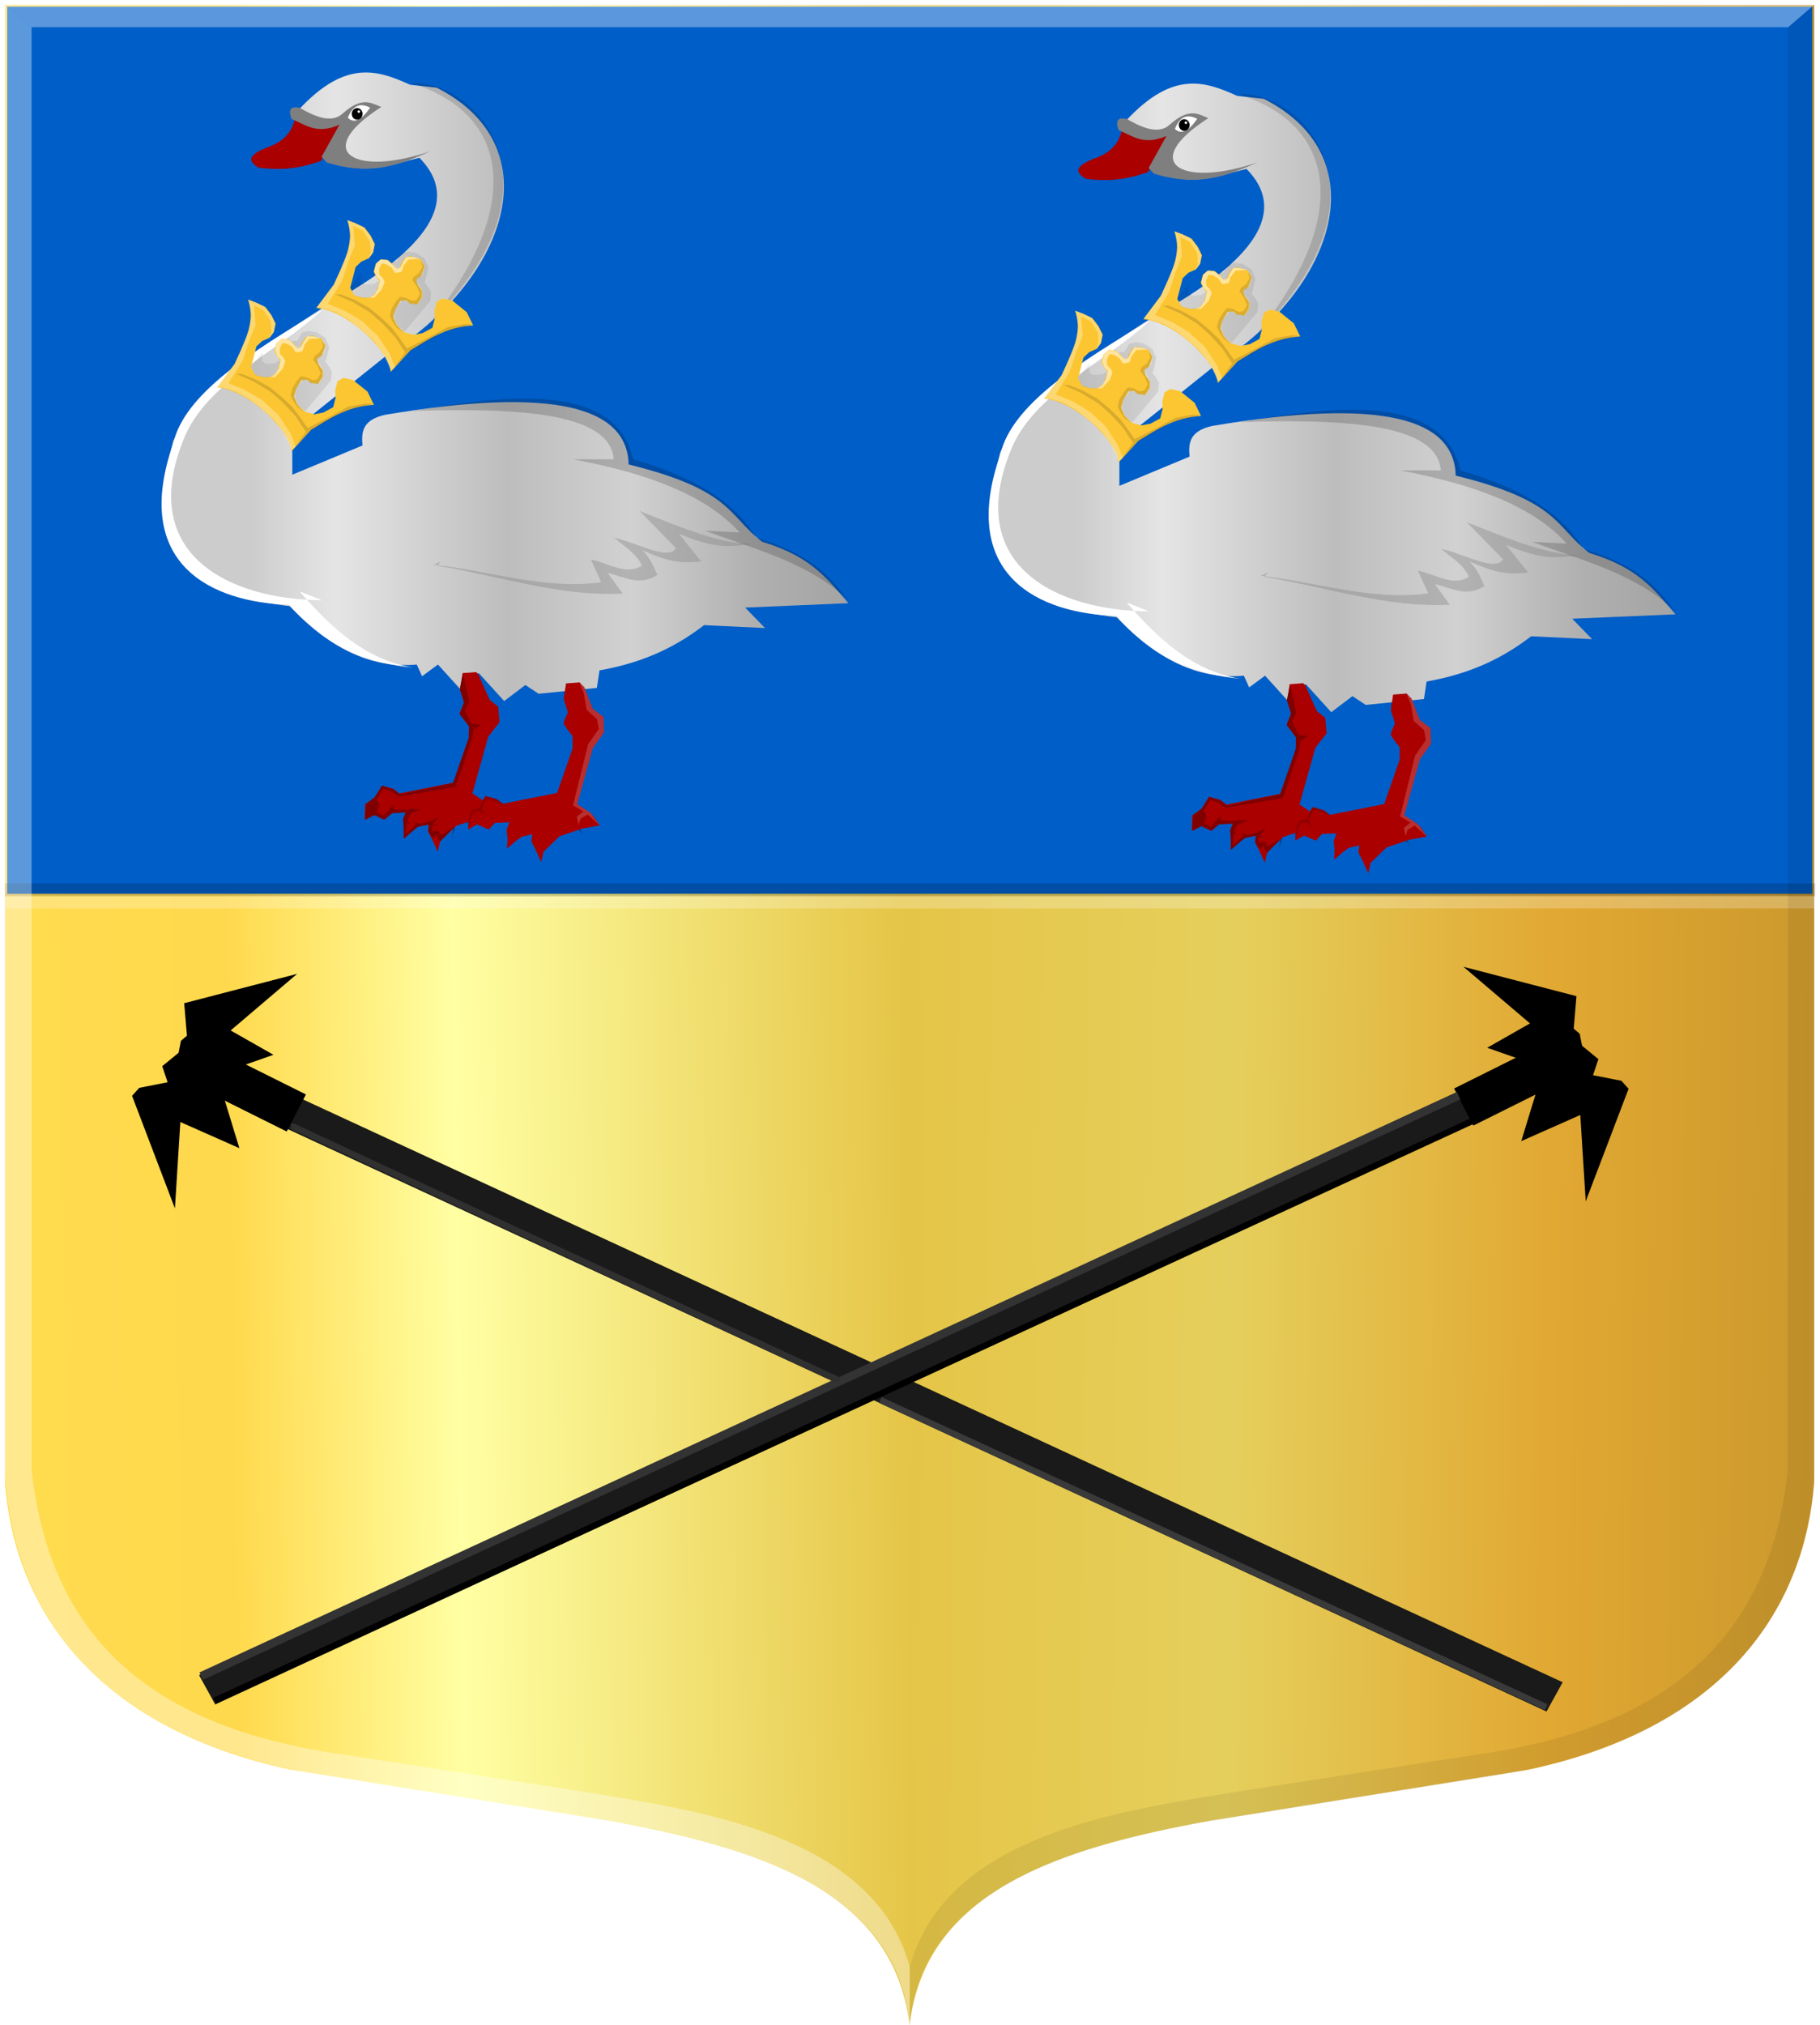 <?xml version="1.0" encoding="UTF-8" standalone="no"?>
<!-- Created with Inkscape (http://www.inkscape.org/) -->

<svg
   xmlns:dc="http://purl.org/dc/elements/1.1/"
   xmlns:cc="http://creativecommons.org/ns#"
   xmlns:rdf="http://www.w3.org/1999/02/22-rdf-syntax-ns#"
   xmlns:svg="http://www.w3.org/2000/svg"
   xmlns="http://www.w3.org/2000/svg"
   xmlns:xlink="http://www.w3.org/1999/xlink"
   xmlns:sodipodi="http://sodipodi.sourceforge.net/DTD/sodipodi-0.dtd"
   xmlns:inkscape="http://www.inkscape.org/namespaces/inkscape"
   width="288.969"
   height="321.469"
   id="svg7717"
   version="1.1"
   inkscape:version="0.48.4 r9939"
   sodipodi:docname="Dijkkollegie van Niedorper Kogge wapen.svg">
  <defs
     id="defs7719">
    <linearGradient
       inkscape:collect="always"
       xlink:href="#linearGradient34215-2-1"
       id="linearGradient39552-4-9"
       x1="310.852"
       y1="494.067"
       x2="395.142"
       y2="494.067"
       gradientUnits="userSpaceOnUse"
       gradientTransform="matrix(-1.297,0,0,1.296,819.566,-279.728)" />
    <linearGradient
       id="linearGradient34215-2-1">
      <stop
         style="stop-color:#a3a3a3;stop-opacity:1;"
         offset="0"
         id="stop34217-7-3" />
      <stop
         style="stop-color:#b0b0b0;stop-opacity:1;"
         offset="0.143"
         id="stop34219-7-5" />
      <stop
         id="stop34221-9-9"
         offset="0.321"
         style="stop-color:#d1d1d1;stop-opacity:1;" />
      <stop
         style="stop-color:#bdbdbd;stop-opacity:1;"
         offset="0.5"
         id="stop34223-3-8" />
      <stop
         id="stop34225-1-4"
         offset="0.75"
         style="stop-color:#e5e5e5;stop-opacity:1;" />
      <stop
         style="stop-color:#cccccc;stop-opacity:1;"
         offset="0.875"
         id="stop34227-9-0" />
      <stop
         id="stop34229-8-7"
         offset="1"
         style="stop-color:#cccccc;stop-opacity:1;" />
    </linearGradient>
    <linearGradient
       inkscape:collect="always"
       xlink:href="#linearGradient34215-2"
       id="linearGradient39552-4"
       x1="310.852"
       y1="494.067"
       x2="395.142"
       y2="494.067"
       gradientUnits="userSpaceOnUse"
       gradientTransform="matrix(-1.297,0,0,1.296,688.247,-281.495)" />
    <linearGradient
       id="linearGradient34215-2">
      <stop
         style="stop-color:#a3a3a3;stop-opacity:1;"
         offset="0"
         id="stop34217-7" />
      <stop
         style="stop-color:#b0b0b0;stop-opacity:1;"
         offset="0.143"
         id="stop34219-7" />
      <stop
         id="stop34221-9"
         offset="0.321"
         style="stop-color:#d1d1d1;stop-opacity:1;" />
      <stop
         style="stop-color:#bdbdbd;stop-opacity:1;"
         offset="0.5"
         id="stop34223-3" />
      <stop
         id="stop34225-1"
         offset="0.75"
         style="stop-color:#e5e5e5;stop-opacity:1;" />
      <stop
         style="stop-color:#cccccc;stop-opacity:1;"
         offset="0.875"
         id="stop34227-9" />
      <stop
         id="stop34229-8"
         offset="1"
         style="stop-color:#cccccc;stop-opacity:1;" />
    </linearGradient>
    <linearGradient
       gradientTransform="matrix(-1,0,0,1,743.51,2.857)"
       gradientUnits="userSpaceOnUse"
       y2="452.515"
       x2="592.843"
       y1="455.546"
       x1="305.537"
       id="linearGradient16187"
       xlink:href="#linearGradient4053-4-8-3-4-70-2-0-9"
       inkscape:collect="always" />
    <linearGradient
       id="linearGradient4053-4-8-3-4-70-2-0-9">
      <stop
         id="stop4055-9-6-3-5-7-6-2-0"
         offset="0"
         style="stop-color:#cc992d;stop-opacity:1;" />
      <stop
         id="stop4057-8-0-4-2-91-3-7-4"
         offset="0.143"
         style="stop-color:#e1a832;stop-opacity:1;" />
      <stop
         style="stop-color:#e5cf5c;stop-opacity:1;"
         offset="0.321"
         id="stop4059-2-1-2-9-5-1-8-9" />
      <stop
         id="stop4061-4-2-2-12-86-5-8-3"
         offset="0.5"
         style="stop-color:#e5c547;stop-opacity:1;" />
      <stop
         style="stop-color:#ffffa3;stop-opacity:1;"
         offset="0.75"
         id="stop4063-5-6-0-49-39-9-5-1" />
      <stop
         id="stop4065-2-0-1-93-45-7-9-1"
         offset="0.875"
         style="stop-color:#ffd94d;stop-opacity:1;" />
      <stop
         style="stop-color:#ffdb4e;stop-opacity:1;"
         offset="1"
         id="stop4067-9-5-2-76-3-0-7-9" />
    </linearGradient>
    <linearGradient
       gradientTransform="matrix(-1,0,0,1,467.693,0)"
       gradientUnits="userSpaceOnUse"
       y2="455.543"
       x2="305.779"
       y1="451.502"
       x1="20.493"
       id="linearGradient16203"
       xlink:href="#linearGradient4517"
       inkscape:collect="always" />
    <linearGradient
       id="linearGradient4517">
      <stop
         id="stop4519"
         offset="0"
         style="stop-color:#cc992d;stop-opacity:1;" />
      <stop
         id="stop4521"
         offset="0.143"
         style="stop-color:#e1a832;stop-opacity:1;" />
      <stop
         style="stop-color:#e5cf5c;stop-opacity:1;"
         offset="0.321"
         id="stop4523" />
      <stop
         id="stop4525"
         offset="0.5"
         style="stop-color:#e5c547;stop-opacity:1;" />
      <stop
         style="stop-color:#ffffa3;stop-opacity:1;"
         offset="0.75"
         id="stop4527" />
      <stop
         id="stop4529"
         offset="0.875"
         style="stop-color:#ffd94d;stop-opacity:1;" />
      <stop
         style="stop-color:#ffdb4e;stop-opacity:1;"
         offset="1"
         id="stop4531" />
    </linearGradient>
    <linearGradient
       y2="455.543"
       x2="305.779"
       y1="451.502"
       x1="20.493"
       gradientTransform="matrix(-1,0,0,1,456.264,2.857)"
       gradientUnits="userSpaceOnUse"
       id="linearGradient7715"
       xlink:href="#linearGradient4517"
       inkscape:collect="always" />
  </defs>
  <sodipodi:namedview
     id="base"
     pagecolor="#ffffff"
     bordercolor="#666666"
     borderopacity="1.0"
     inkscape:pageopacity="0.0"
     inkscape:pageshadow="2"
     inkscape:zoom="0.35"
     inkscape:cx="225.1875"
     inkscape:cy="86.387817"
     inkscape:document-units="px"
     inkscape:current-layer="layer1"
     showgrid="false"
     fit-margin-top="0"
     fit-margin-left="0"
     fit-margin-right="0"
     fit-margin-bottom="0"
     inkscape:window-width="1600"
     inkscape:window-height="837"
     inkscape:window-x="-8"
     inkscape:window-y="-8"
     inkscape:window-maximized="1" />
  <g
     inkscape:label="Laag 1"
     inkscape:groupmode="layer"
     id="layer1"
     transform="translate(-149.812,-297.281)">
    <path
       style="fill:url(#linearGradient7715);fill-opacity:1;stroke:#000000;stroke-width:0.245px;stroke-linecap:butt;stroke-linejoin:miter;stroke-opacity:0"
       d="m 294.228,298.066 -143.62,0 0,234.6 c 1.443,19.075 13.247,38.65 45.354,45.537 l 50.587,8.106 c 24.006,4.392 45.105,11.084 47.679,32.424 8.757,-106.889 38.63,-213.778 0,-320.668 z"
       id="path54256-1-2-2"
       inkscape:connector-curvature="0"
       sodipodi:nodetypes="ccccccc" />
    <path
       style="fill:url(#linearGradient16187);fill-opacity:1;stroke:#000000;stroke-width:0.245px;stroke-linecap:butt;stroke-linejoin:miter;stroke-opacity:0"
       d="m 294.231,298.069 143.62,0 0,234.6 c -1.443,19.075 -13.247,38.65 -45.354,45.537 l -50.587,8.106 c -24.006,4.392 -45.105,11.084 -47.679,32.424 z"
       id="path54256-0-7-9-7"
       inkscape:connector-curvature="0"
       sodipodi:nodetypes="ccccccc" />
    <rect
       transform="scale(-1,1)"
       style="fill:#005ec8;fill-opacity:1;stroke:#000000;stroke-width:2.105;stroke-miterlimit:4;stroke-opacity:0;stroke-dasharray:none"
       id="rect20845-8-7"
       width="286.588"
       height="140.815"
       x="-437.552"
       y="298.346" />
    <rect
       style="fill:#ffffff;fill-opacity:0.236;stroke:#000000;stroke-width:1.517;stroke-miterlimit:4;stroke-opacity:0;stroke-dasharray:none"
       id="rect21615-8"
       width="287.409"
       height="2.058"
       x="150.561"
       y="439.42" />
    <rect
       style="fill:#000000;fill-opacity:0.17;stroke:#000000;stroke-width:1.517;stroke-miterlimit:4;stroke-opacity:0;stroke-dasharray:none"
       id="rect21615-0-9"
       width="287.409"
       height="2.058"
       x="150.601"
       y="437.509" />
    <path
       style="fill:#ffffff;fill-opacity:0.363;stroke:#000000;stroke-width:0.245px;stroke-linecap:butt;stroke-linejoin:miter;stroke-opacity:0"
       d="m 150.587,298.019 4.241,3.582 0,229.001 c 2.568,22.996 14.925,40.441 49.64,45.211 l 38.022,5.89 c 18.752,3.073 45.942,6.864 51.752,27.716 l 0,9.257 c -1.881,-20.158 -22.466,-28.542 -51.752,-32.988 l -40.134,-6.409 c -31.264,-4.657 -49.999,-20.855 -51.768,-48.156 z"
       id="path21701-20"
       inkscape:connector-curvature="0"
       sodipodi:nodetypes="ccccccccccc" />
    <path
       style="fill:#000000;fill-opacity:0.071;stroke:#000000;stroke-width:0.245px;stroke-linecap:butt;stroke-linejoin:miter;stroke-opacity:0"
       d="m 437.928,298.042 -4.241,3.582 0,229.001 c -2.568,22.996 -14.925,40.441 -49.64,45.211 l -38.022,5.89 c -18.752,3.073 -45.942,6.864 -51.752,27.716 l 0,9.257 c 1.881,-20.158 22.466,-28.542 51.752,-32.988 l 40.134,-6.409 c 31.264,-4.657 49.999,-20.855 51.768,-48.156 z"
       id="path21701-2-5"
       inkscape:connector-curvature="0"
       sodipodi:nodetypes="ccccccccccc" />
    <path
       style="fill:#ffffff;fill-opacity:0.358;stroke:#000000;stroke-width:0.245px;stroke-linecap:butt;stroke-linejoin:miter;stroke-opacity:0"
       d="m 437.87,298.019 -4.145,3.582 -278.897,0 -4.241,-3.582 z"
       id="path21721-5"
       inkscape:connector-curvature="0" />
    <rect
       style="fill:#1a1a1a;fill-opacity:1;stroke:none"
       id="rect36942-9-3-9"
       width="240.63"
       height="5.307"
       x="381.596"
       y="345.874"
       transform="matrix(0.908,0.42,-0.483,0.876,0,0)" />
    <path
       style="fill:#000000;stroke:none"
       d="m 177.585,489.103 -6.805,-17.866 1.135,-1.27 4.509,-0.889 -0.853,-2.548 2.594,-2.129 0.377,-1.908 0.95,-0.8 -0.434,-5.162 17.935,-4.66 -10.56,8.986 6.798,3.864 -5.388,1.888 9.693,5.209 -2.936,4.297 -9.545,-5.617 2.766,9.047 -9.374,-4.153 z"
       id="path37037-3-5"
       inkscape:connector-curvature="0" />
    <rect
       style="fill:#000000;fill-opacity:1;stroke:none"
       id="rect36946-9-1-4"
       width="6.629"
       height="12.857"
       x="333.105"
       y="380.007"
       transform="matrix(-0.46,0.888,0.895,0.446,0,0)" />
    <rect
       style="fill:#1a1a1a;fill-opacity:1;stroke:none"
       id="rect36942-9-3-9-3"
       width="240.63"
       height="5.307"
       x="-127.33"
       y="588.603"
       transform="matrix(-0.908,0.42,0.483,0.876,0,0)" />
    <path
       style="fill:#000000;stroke:none"
       d="m 401.583,487.984 6.805,-17.866 -1.135,-1.27 -4.509,-0.889 0.853,-2.548 -2.594,-2.129 -0.377,-1.908 -0.95,-0.8 0.434,-5.162 -17.935,-4.66 10.56,8.986 -6.798,3.864 5.388,1.888 -9.693,5.209 2.936,4.297 9.545,-5.617 -2.766,9.047 9.374,-4.153 z"
       id="path37037-3-5-1"
       inkscape:connector-curvature="0" />
    <rect
       style="fill:#000000;fill-opacity:1;stroke:none"
       id="rect36946-9-1-4-2"
       width="6.629"
       height="12.857"
       x="590.546"
       y="-134.68"
       transform="matrix(0.46,0.888,-0.895,0.446,0,0)" />
    <path
       style="fill:none;stroke:#333333;stroke-width:1.3;stroke-linecap:butt;stroke-linejoin:miter;stroke-miterlimit:4;stroke-opacity:1;stroke-dasharray:none"
       d="M 181.755,563.351 381.398,471.208"
       id="path7177"
       inkscape:connector-curvature="0" />
    <path
       style="fill:none;stroke:#000000;stroke-width:1px;stroke-linecap:butt;stroke-linejoin:miter;stroke-opacity:1"
       d="M 183.911,567.236 383.43,475.3"
       id="path7179"
       inkscape:connector-curvature="0" />
    <path
       style="fill:none;stroke:#303030;stroke-width:1px;stroke-linecap:butt;stroke-linejoin:miter;stroke-opacity:1"
       d="m 283.163,516.486 -86.786,-40.357 -0.357,0"
       id="path7181"
       inkscape:connector-curvature="0" />
    <path
       style="fill:none;stroke:#3a3a3a;stroke-width:1px;stroke-linecap:butt;stroke-linejoin:miter;stroke-opacity:1"
       d="m 395.305,568.272 -105.714,-48.75"
       id="path7183"
       inkscape:connector-curvature="0" />
    <path
       style="fill:#004384;fill-opacity:1;stroke:#000000;stroke-width:0.799px;stroke-linecap:butt;stroke-linejoin:miter;stroke-opacity:0"
       d="m 206.03,315.859 c -1.5,-0.79 -2.724,-0.45 -3.531,1.598 0.977,0.953 2.157,0.399 3.531,-1.598 z"
       id="path38975-6"
       sodipodi:nodetypes="ccc"
       inkscape:connector-curvature="0" />
    <path
       sodipodi:type="arc"
       style="fill:#004384;fill-opacity:1;fill-rule:evenodd;stroke:#000000;stroke-width:0.649;stroke-linecap:square;stroke-linejoin:bevel;stroke-miterlimit:4;stroke-opacity:0;stroke-dasharray:none;stroke-dashoffset:0"
       id="path38977-5"
       sodipodi:cx="877.43115"
       sodipodi:cy="-606.15802"
       sodipodi:rx="1.5909903"
       sodipodi:ry="1.8119612"
       d="m 879.022,-606.158 c 0,1.001 -0.712,1.812 -1.591,1.812 -0.879,0 -1.591,-0.811 -1.591,-1.812 0,-1.001 0.712,-1.812 1.591,-1.812 0.879,0 1.591,0.811 1.591,1.812 z"
       transform="matrix(-0.537,0,0,0.509,675.158,625.375)" />
    <path
       sodipodi:type="arc"
       style="fill:#004384;fill-opacity:1;fill-rule:evenodd;stroke:#000000;stroke-width:0.769;stroke-linecap:square;stroke-linejoin:bevel;stroke-miterlimit:4;stroke-opacity:0;stroke-dasharray:none;stroke-dashoffset:0"
       id="path38979-0"
       sodipodi:cx="877.38696"
       sodipodi:cy="-606.37903"
       sodipodi:rx="0.48613593"
       sodipodi:ry="0.44194174"
       d="m 877.873,-606.379 c 0,0.244 -0.218,0.442 -0.486,0.442 -0.268,0 -0.486,-0.198 -0.486,-0.442 0,-0.244 0.218,-0.442 0.486,-0.442 0.268,0 0.486,0.198 0.486,0.442 z"
       transform="matrix(-0.42,0,0,0.464,572.747,597.832)" />
    <path
       style="fill:#004384;fill-opacity:1;stroke:#000000;stroke-width:0.799px;stroke-linecap:butt;stroke-linejoin:miter;stroke-opacity:0"
       d="m 216.697,388.561 c 9.802,1.597 19.458,4.961 29.435,4.426 l -2.379,-3.279 c 2.555,0.581 4.957,2.174 7.879,0.328 -0.574,-1.311 -1.042,-2.623 -2.379,-3.934 5.322,2.42 7.079,1.893 9.366,1.803 l -3.568,-4.426 c 6.97,2.95 8.922,1.75 12.19,1.639 -5.337,0.182 -11.951,-2.688 -18.434,-5.246 l 5.798,5.901 c -1.19,2.13 -6.484,-1.019 -9.812,-1.639 1.627,1.403 3.671,2.621 4.386,4.426 -2.541,1.611 -5.385,-0.454 -8.102,-0.984 l 1.635,3.606 c -8.87,1.25 -17.741,-1.828 -26.611,-2.787 l 1.189,-0.492 -0.595,0.656 z"
       id="path38981-2"
       sodipodi:nodetypes="ccccccccccccccccc"
       inkscape:connector-curvature="0" />
    <path
       style="fill:#004384;fill-opacity:1;stroke:#000000;stroke-width:0.799px;stroke-linecap:butt;stroke-linejoin:miter;stroke-opacity:0"
       d="m 227.828,426.859 -1.672,-1.25 -1.84,-0.533 -0.632,1.229 -0.297,0.758 -1.078,0.205 -0.483,0.738 -0.242,2.336 c 0,0 0.465,-1.619 0.465,-1.762 0,-0.143 0.465,-0.943 0.465,-0.943 l 0.725,-0.143 1.022,0.574 -0.465,-0.902 0.669,-1.578 1.691,0.451 1.672,0.82 z"
       id="path39007-8"
       inkscape:connector-curvature="0" />
    <path
       style="fill:#004384;fill-opacity:1;stroke:#000000;stroke-width:0.799px;stroke-linecap:butt;stroke-linejoin:miter;stroke-opacity:0"
       d="m 239.294,407.167 0.743,0.656 1.338,3.442 1.71,1.311 0.074,2.459 -1.784,2.541 -2.453,8.852 2.156,1.393 1.412,1.967 -1.933,-1.721 -1.115,0.656 -0.297,0.984 -0.297,-1.311 1.041,-0.82 -1.635,-0.984 2.379,-9.672 1.71,-2.459 -0.297,-1.557 -1.635,-1.475 -0.446,-2.623 -0.669,-1.639 z"
       id="path39011-6"
       inkscape:connector-curvature="0" />
    <path
       style="fill:#004384;fill-opacity:1;stroke:#000000;stroke-width:0.799px;stroke-linecap:butt;stroke-linejoin:miter;stroke-opacity:0"
       d="m 212.602,311.986 c 9.272,-0.856 26.07,15.183 2.733,38.252 15.552,-19.138 12.519,-33.575 -2.733,-38.252 z"
       id="path39013-0"
       sodipodi:nodetypes="ccc"
       inkscape:connector-curvature="0" />
    <path
       style="fill:url(#linearGradient39552-4);fill-opacity:1;stroke:#000000;stroke-width:0.799px;stroke-linecap:butt;stroke-linejoin:miter;stroke-opacity:0"
       d="m 219.138,311.2 c 17.981,9.097 11.77,29.829 -7.569,42.193 l -15.348,12.287 0,6.955 11.143,-4.637 c -0.169,-2.051 -0.109,-4.031 3.574,-4.868 27.122,-4.563 38.455,-1.146 38.685,7.882 16.643,4.096 15.757,8.191 21.234,12.287 8.02,2.397 10.493,6.153 13.666,9.737 l -16.399,0.695 3.154,3.246 -9.671,-0.464 c -4.134,3.169 -9.13,5.863 -16.609,7.187 l -0.42,2.782 -9.251,0.927 -2.102,-1.391 -3.364,2.55 -3.995,-4.405 -2.523,0 -0.42,2.55 -3.574,-3.941 -2.523,1.855 -0.841,-1.855 c -6.471,0.584 -13.152,-1.833 -20.183,-9.273 -13.09,-1.562 -23.68,-5.712 -18.501,-26.197 4.752,-9.256 14.749,-15.299 24.388,-21.56 16.502,-9.052 21.201,-16.835 14.717,-23.415 -4.437,1.033 -8.476,2.945 -14.507,0.464 l -5.466,-7.187 c 7.965,-9.157 13.281,-7.214 18.501,-4.868 l 4.205,0.464 z"
       id="path38969-0-2"
       sodipodi:nodetypes="ccccccccccccccccccccccccccccccc"
       inkscape:connector-curvature="0" />
    <path
       style="fill:#aa0000;stroke:#000000;stroke-width:0.799px;stroke-linecap:butt;stroke-linejoin:miter;stroke-opacity:0"
       d="m 204.075,316.673 -3.271,6.147 c -2.661,0.921 -5.54,1.654 -9.96,1.066 -1.011,-0.692 -2.706,-1.768 2.007,-3.442 2.545,-1.053 3.489,-2.749 3.865,-4.672 2.25,1.866 4.712,2.096 7.359,0.902 z"
       id="path38971-9-4"
       sodipodi:nodetypes="cccccc"
       inkscape:connector-curvature="0" />
    <path
       style="fill:#7f7f7f;fill-opacity:1;stroke:#000000;stroke-width:0.799px;stroke-linecap:butt;stroke-linejoin:miter;stroke-opacity:0"
       d="m 197.379,314.386 c -0.785,-0.117 -2.066,-0.316 -1.264,1.803 2.197,0.847 3.9,2.511 7.582,0.902 l -2.825,5.082 0.818,0.902 c 7.318,2.262 11.888,0.195 16.502,-1.803 -11.924,4.11 -19.106,0.212 -7.842,-7.008 -1.633,-0.65 -3.067,-1.719 -6.173,1.075 -1.846,1.661 -4.692,0.266 -6.798,-0.953 z"
       id="path38973-5-8"
       sodipodi:nodetypes="cccccccsc"
       inkscape:connector-curvature="0" />
    <path
       style="fill:#ffffff;stroke:#000000;stroke-width:0.799px;stroke-linecap:butt;stroke-linejoin:miter;stroke-opacity:0"
       d="m 208.573,314.378 c -1.5,-0.79 -2.724,-0.45 -3.531,1.598 0.977,0.953 2.157,0.399 3.531,-1.598 z"
       id="path38975-5-6"
       sodipodi:nodetypes="ccc"
       inkscape:connector-curvature="0" />
    <path
       sodipodi:type="arc"
       style="fill:#000000;fill-opacity:1;fill-rule:evenodd;stroke:#000000;stroke-width:0.649;stroke-linecap:square;stroke-linejoin:bevel;stroke-miterlimit:4;stroke-opacity:0;stroke-dasharray:none;stroke-dashoffset:0"
       id="path38977-8-5"
       sodipodi:cx="877.43115"
       sodipodi:cy="-606.15802"
       sodipodi:rx="1.5909903"
       sodipodi:ry="1.8119612"
       d="m 879.022,-606.158 c 0,1.001 -0.712,1.812 -1.591,1.812 -0.879,0 -1.591,-0.811 -1.591,-1.812 0,-1.001 0.712,-1.812 1.591,-1.812 0.879,0 1.591,0.811 1.591,1.812 z"
       transform="matrix(-0.537,0,0,0.509,677.7,623.893)" />
    <path
       sodipodi:type="arc"
       style="fill:#ffffff;fill-opacity:1;fill-rule:evenodd;stroke:#000000;stroke-width:0.769;stroke-linecap:square;stroke-linejoin:bevel;stroke-miterlimit:4;stroke-opacity:0;stroke-dasharray:none;stroke-dashoffset:0"
       id="path38979-3-0"
       sodipodi:cx="877.38696"
       sodipodi:cy="-606.37903"
       sodipodi:rx="0.48613593"
       sodipodi:ry="0.44194174"
       d="m 877.873,-606.379 c 0,0.244 -0.218,0.442 -0.486,0.442 -0.268,0 -0.486,-0.198 -0.486,-0.442 0,-0.244 0.218,-0.442 0.486,-0.442 0.268,0 0.486,0.198 0.486,0.442 z"
       transform="matrix(-0.42,0,0,0.464,575.289,596.351)" />
    <path
       style="fill:#808080;fill-opacity:0.382;stroke:#000000;stroke-width:0.799px;stroke-linecap:butt;stroke-linejoin:miter;stroke-opacity:0"
       d="m 219.239,387.08 c 9.802,1.597 19.458,4.961 29.435,4.426 l -2.379,-3.279 c 2.555,0.581 4.957,2.174 7.879,0.328 -0.574,-1.311 -1.042,-2.623 -2.379,-3.934 5.322,2.42 7.079,1.893 9.366,1.803 l -3.568,-4.426 c 6.97,2.95 8.922,1.75 12.19,1.639 -5.337,0.182 -11.951,-2.688 -18.434,-5.246 l 5.798,5.901 c -1.19,2.13 -6.484,-1.019 -9.812,-1.639 1.627,1.403 3.671,2.621 4.386,4.426 -2.541,1.611 -5.385,-0.454 -8.102,-0.984 l 1.635,3.606 c -8.87,1.25 -17.741,-1.828 -26.611,-2.787 l 1.189,-0.492 -0.595,0.656 z"
       id="path38981-7-9"
       sodipodi:nodetypes="ccccccccccccccccc"
       inkscape:connector-curvature="0" />
    <path
       style="fill:#aa0000;fill-opacity:1;stroke:#000000;stroke-width:0.799px;stroke-linecap:butt;stroke-linejoin:miter;stroke-opacity:0"
       d="m 225.78,404.374 1.784,4.016 1.338,1.066 0.223,2.459 -1.784,2.295 -2.527,9.016 1.264,0.82 1.561,1.147 0.966,1.475 -2.75,0.492 -3.642,1.229 -2.527,2.459 -0.372,1.639 -0.892,-1.967 -0.669,-1.311 0.149,-1.147 -1.71,0.41 -0.892,0.656 -1.412,1.229 0.074,-1.639 -0.149,-1.311 0.446,-1.229 -2.304,0.082 -0.966,1.066 -1.858,-0.82 -1.412,0.82 0.074,-2.377 1.487,-1.066 1.189,-1.885 1.784,0.492 0.966,0.738 8.623,-1.721 2.453,-7.049 0,-1.967 c 0,0 -1.412,-1.721 -1.412,-2.049 0,-0.328 0.669,-1.721 0.669,-1.721 l -0.669,-2.131 0.372,-2.459 2.156,-0.164 0.372,0.41 z"
       id="path38983-8-0"
       inkscape:connector-curvature="0" />
    <path
       style="fill:#aa0000;fill-opacity:1;stroke:#000000;stroke-width:0.799px;stroke-linecap:butt;stroke-linejoin:miter;stroke-opacity:0"
       d="m 242.208,406.014 1.784,4.016 1.338,1.066 0.223,2.459 -1.784,2.295 -2.527,9.016 1.264,0.82 1.561,1.147 0.966,1.475 -2.75,0.492 -3.642,1.229 -2.527,2.459 -0.372,1.639 -0.892,-1.967 -0.669,-1.311 0.149,-1.147 -1.71,0.41 -0.892,0.656 -1.412,1.229 0.074,-1.639 -0.149,-1.311 0.446,-1.229 -2.304,0.082 -0.966,1.066 -1.858,-0.82 -1.412,0.82 0.074,-2.377 1.487,-1.066 1.189,-1.885 1.784,0.492 0.966,0.738 8.623,-1.721 2.453,-7.049 0,-1.967 c 0,0 -1.412,-1.721 -1.412,-2.049 0,-0.328 0.669,-1.721 0.669,-1.721 l -0.669,-2.131 0.372,-2.459 2.156,-0.164 0.372,0.41 z"
       id="path38983-7-3-0"
       inkscape:connector-curvature="0" />
    <path
       style="fill:#000000;fill-opacity:0.152;stroke:#000000;stroke-width:0.799px;stroke-linecap:butt;stroke-linejoin:miter;stroke-opacity:0"
       d="m 230.37,425.378 -1.672,-1.25 -1.84,-0.533 -0.632,1.229 -0.297,0.758 -1.078,0.205 -0.483,0.738 -0.242,2.336 c 0,0 0.465,-1.619 0.465,-1.762 0,-0.143 0.465,-0.943 0.465,-0.943 l 0.725,-0.143 1.022,0.574 -0.465,-0.902 0.669,-1.578 1.691,0.451 1.672,0.82 z"
       id="path39007-7-6"
       inkscape:connector-curvature="0" />
    <path
       style="fill:#800000;fill-opacity:1;stroke:#000000;stroke-width:0.799px;stroke-linecap:butt;stroke-linejoin:miter;stroke-opacity:0"
       d="m 223.327,404.21 1.003,4.467 -0.706,1.352 1.041,2.131 1.561,0.205 -1.226,0.697 -0.223,1.434 -2.602,7.705 -9.106,1.557 -1.115,-0.82 -1.264,-0.451 -1.078,1.68 0.483,0.902 -0.409,1.107 1.041,0.574 1.635,-1.803 -0.111,0.779 2.044,0.123 0.892,-0.205 1.449,0.123 -1.635,0.615 -0.52,1.147 0.483,0.492 -0.52,-0.123 -0.26,1.803 1.747,-1.598 -0.483,-0.369 1.078,0.328 1.635,-0.451 1.338,-0.574 -1.115,1.188 1.264,-0.041 -1.226,0.246 -0.111,0.861 1.115,-0.164 0.334,0.779 2.304,-1.434 -2.416,2.418 -0.595,-1.147 -0.557,0.574 -0.706,-1.107 0.111,-1.025 -1.784,0.369 -2.156,1.844 -0.074,-1.926 -0.074,-1.188 0.409,-1.025 -2.156,0.123 -1.264,1.025 -1.561,-0.738 -1.487,0.779 0.186,-2.541 1.338,-1.025 1.189,-1.885 1.784,0.574 1.078,0.82 8.4,-1.803 2.49,-7.172 0.037,-1.844 -1.487,-1.967 0.706,-1.803 -0.669,-2.131 0.52,-2.459 z"
       id="path39009-9-1"
       inkscape:connector-curvature="0" />
    <path
       style="fill:#b92e2e;fill-opacity:1;stroke:#000000;stroke-width:0.799px;stroke-linecap:butt;stroke-linejoin:miter;stroke-opacity:0"
       d="m 241.836,405.686 0.743,0.656 1.338,3.442 1.71,1.311 0.074,2.459 -1.784,2.541 -2.453,8.852 2.156,1.393 1.412,1.967 -1.933,-1.721 -1.115,0.656 -0.297,0.984 -0.297,-1.311 1.041,-0.82 -1.635,-0.984 2.379,-9.672 1.71,-2.459 -0.297,-1.557 -1.635,-1.475 -0.446,-2.623 -0.669,-1.639 z"
       id="path39011-3-3"
       inkscape:connector-curvature="0" />
    <path
       style="fill:#000000;fill-opacity:0.142;stroke:#000000;stroke-width:0.799px;stroke-linecap:butt;stroke-linejoin:miter;stroke-opacity:0"
       d="m 215.144,310.505 c 9.272,-0.856 26.07,15.183 2.733,38.252 15.552,-19.138 12.519,-33.575 -2.733,-38.252 z"
       id="path39013-9-8"
       sodipodi:nodetypes="ccc"
       inkscape:connector-curvature="0" />
    <path
       style="fill:#ffffff;stroke:#000000;stroke-width:0.799px;stroke-linecap:butt;stroke-linejoin:miter;stroke-opacity:0"
       d="m 201.104,346.372 c -7.275,6.84 -18.696,11.63 -22.212,20.832 -7.242,18.199 7.403,25.259 22.071,25.367 l -3.583,-1.417 c 5.003,5.745 10.385,10.836 17.983,12.101 -6.535,-0.651 -13.071,-2.584 -19.606,-9.975 -12.351,-0.349 -25.17,-6.409 -18.431,-25.651 1.769,-7.801 12.425,-14.57 23.777,-21.257 z"
       id="path39177-9"
       sodipodi:nodetypes="cccccccc"
       inkscape:connector-curvature="0" />
    <path
       style="fill:#000000;fill-opacity:0.176;stroke:#000000;stroke-width:0.799px;stroke-linecap:butt;stroke-linejoin:miter;stroke-opacity:0"
       d="m 284.816,392.855 c -3.161,-3.604 -5.279,-7.324 -14.914,-10.204 -2.973,-5.005 -8.72,-9.345 -19.556,-12.465 -2.822,-12.963 -22.243,-9.818 -34.983,-7.659 17.282,-0.574 31.337,0.368 31.888,7.659 l -6.472,0 c 11.664,2.184 21.149,5.66 26.45,11.615 l -5.487,-0.283 c 8.098,3.041 16.739,5.099 23.074,11.337 z"
       id="path39179-3"
       sodipodi:nodetypes="ccccccccc"
       inkscape:connector-curvature="0" />
    <path
       id="path4870-6-0-2-4"
       d="m 192.421,358.301 1.879,-2.317 -0.108,1.445 0.595,0.432 1.488,-0.117 0.84,-0.517 -0.345,1.337 -0.43,0.809 -0.904,0.592 -0.906,0.085 -1.407,-0.368 -0.704,-1.382 z"
       style="fill:#a20000;fill-opacity:1;stroke:#000000;stroke-width:0.799px;stroke-linecap:butt;stroke-linejoin:miter;stroke-opacity:0"
       inkscape:connector-curvature="0" />
    <path
       sodipodi:nodetypes="cccccccccccccccccccccccccccccccccccccccccccccccccccccccccc"
       id="path4860-3-2-2-4"
       d="m 189.188,344.839 c 1.321,3.588 -0.658,6.898 -2.145,10.25 l -2.768,3.704 c 4.635,0.279 11.413,6.397 11.818,10.128 l 3.13,-3.414 c 2.868,-1.732 5.531,-3.649 9.958,-3.97 l -1.022,-2.091 -2.276,-1.833 -1.596,-0.353 -0.891,0.548 -0.362,1.403 0.052,1.251 -0.378,1.464 -1.528,0.837 -1.445,0.273 -1.522,-0.398 -1.099,-1.069 -0.594,-1.328 0.331,-1.281 0.846,-1.342 0.765,-0.06 0.799,0.535 1.101,0.093 0.725,-1.113 0.003,-0.976 -0.86,-1.267 -0.018,-0.656 0.758,-0.518 0.511,-1.495 -0.642,-1.145 -1.564,-0.475 -0.929,0.213 -0.65,1.067 -0.142,0.549 -0.547,0.182 -0.518,-0.657 -0.927,-0.764 -1.042,-0.077 -0.806,0.701 -0.331,1.281 0.498,0.977 0.448,0.443 -0.189,0.732 -0.432,1.189 -0.806,0.701 -1.148,0.09 -1.404,-0.368 -0.684,-1.221 0.85,-3.294 0.911,-0.869 1.2,-0.533 0.677,-0.93 0.272,-1.296 -0.653,-1.343 -0.977,-1.298 -1.501,-0.719 -1.256,-0.459 3e-5,1e-5 z"
       style="fill:#fcc633;fill-opacity:1;stroke:#000000;stroke-width:0.799px;stroke-linecap:butt;stroke-linejoin:miter;stroke-opacity:0"
       inkscape:connector-curvature="0" />
    <path
       id="path4862-24-1-7-6"
       d="m 189.259,344.842 0.497,2.525 -0.413,2.287 -1.346,3.332 -0.854,1.941 -2.818,3.729 1.512,0.304 1.426,0.466 2.048,1.135 2.174,1.675 1.862,1.685 1.484,1.954 1.302,2.828 0.622,-0.528 -0.766,-1.997 -1.995,-3.055 c 0,0 -2.19,-1.955 -2.322,-2.128 -0.132,-0.173 -2.9,-1.773 -2.9,-1.773 l -2.672,-1.114 0.897,-1.423 1.368,-2.221 0.9,-2.804 1.129,-2.836 -0.258,-3.107 1.555,0.822 1.133,1.77 0.096,1.683 -0.38,0.96 0.7,-0.83 0.254,-1.499 -0.673,-1.328 -1.14,-1.404 -1.227,-0.552 -1.197,-0.498 z"
       style="fill:#ffffff;fill-opacity:0.299;stroke:#000000;stroke-width:0.799px;stroke-linecap:butt;stroke-linejoin:miter;stroke-opacity:0"
       inkscape:connector-curvature="0" />
    <path
       id="path4864-1-6-0-0"
       d="m 200.792,350.994 -1.159,-0.303 -1.049,-0.044 -0.587,0.905 -0.347,0.83 -0.627,0.204 -1.226,-1.242 -0.61,-0.206 -0.748,-0.012 -0.633,0.571 -0.312,1.208 0.368,0.971 0.543,0.464 -0.304,1.348 -0.557,0.959 -0.664,0.517 -0.729,0.086 1.311,-0.117 1.217,-1.293 0.436,-1.175 -0.28,-0.626 -0.562,-0.562 -0.037,-0.885 0.399,-0.863 0.767,0.109 0.832,0.54 0.536,0.831 c 0,0 0.988,-0.064 1.074,-0.225 0.086,-0.162 0.275,-0.895 0.275,-0.895 l 0.786,-0.992 0.947,-0.074 0.936,-0.031 z"
       style="fill:#ffffff;fill-opacity:0.524;stroke:#000000;stroke-width:0.799px;stroke-linecap:butt;stroke-linejoin:miter;stroke-opacity:0"
       inkscape:connector-curvature="0" />
    <path
       id="path4866-2-3-3-6"
       d="m 209.072,361.36 -4.844,1.311 -4.419,2.573 -0.683,0.42 -2.454,2.489 1.702,-2.317 -1.549,-2.386 -2.071,-2.246 -1.945,-1.707 -2.674,-1.621 -2.857,-1.255 0.925,0.012 2.126,0.833 2.357,1.308 1.967,1.62 1.667,1.588 1.178,1.598 1.167,1.641 3.46,-1.765 2.979,-1.615 2.689,-0.493 1.278,0.012 z"
       style="fill:#000000;fill-opacity:0.138;stroke:#000000;stroke-width:0.799px;stroke-linecap:butt;stroke-linejoin:miter;stroke-opacity:0"
       inkscape:connector-curvature="0" />
    <path
       id="path4868-9-8-1-6"
       d="m 200.83,351.188 0.293,1.09 -0.546,0.916 -0.832,0.657 -0.228,0.539 0.691,0.918 0.519,1.241 -0.557,0.959 -0.74,0.129 -0.937,-0.476 -0.933,-0.152 -0.562,0.636 -0.759,1.229 -0.301,1.165 0.401,0.842 0.669,1.004 1.345,0.951 -1.35,-1.274 -0.497,-1.327 0.301,-1.165 0.803,-1.401 0.999,-0.107 0.551,0.605 1.143,0.023 0.695,-1.153 0.038,-1.003 -0.589,-0.799 -0.213,-0.885 0.708,-0.69 0.514,-1.477 -0.627,-0.993 z"
       style="fill:#000000;fill-opacity:0.126;stroke:#000000;stroke-width:0.799px;stroke-linecap:butt;stroke-linejoin:miter;stroke-opacity:0"
       inkscape:connector-curvature="0" />
    <path
       id="path4870-0-3-3-1"
       d="m 189.648,355.49 1.879,-2.317 -0.108,1.445 0.595,0.432 1.488,-0.117 0.84,-0.517 -0.345,1.337 -0.43,0.809 -0.904,0.592 -0.906,0.085 -1.407,-0.368 -0.704,-1.382 z"
       style="fill:#000000;fill-opacity:0.075;stroke:#000000;stroke-width:0.799px;stroke-linecap:butt;stroke-linejoin:miter;stroke-opacity:0"
       inkscape:connector-curvature="0" />
    <path
       id="path4872-8-2-3-8"
       d="m 196.088,351.42 0.958,1.08 0.481,-0.15 0.355,-0.69 0.546,-0.916 0.875,-0.139 0.993,0.26 0.64,0.26 0.564,1.069 -0.345,1.337 -0.589,0.398 -0.247,0.442 0.035,0.378 0.748,1.209 -0.008,1.057 -0.632,1.078 -1.093,0.128 -0.626,-0.486 -0.538,-0.141 -0.323,0.054 -1.052,1.336 -0.157,1.294 0.414,1.306 1.21,0.961 4.096,-4.914 0.127,-1.348 -0.586,-0.982 -0.468,-0.583 0.275,-0.895 0.337,-1.478 -0.64,-1.457 -1.367,-0.865 -1.275,-0.196 -0.991,0.247 -0.77,1.272 -0.947,0.074 z"
       style="fill:#000000;fill-opacity:0.083;stroke:#000000;stroke-width:0.799px;stroke-linecap:butt;stroke-linejoin:miter;stroke-opacity:0"
       inkscape:connector-curvature="0" />
    <path
       id="path4870-6-0-2-3-4"
       d="m 208.176,345.691 1.879,-2.317 -0.108,1.445 0.595,0.432 1.488,-0.117 0.84,-0.517 -0.345,1.337 -0.43,0.809 -0.904,0.592 -0.906,0.085 -1.407,-0.368 -0.704,-1.382 z"
       style="fill:#a20000;fill-opacity:1;stroke:#000000;stroke-width:0.799px;stroke-linecap:butt;stroke-linejoin:miter;stroke-opacity:0"
       inkscape:connector-curvature="0" />
    <path
       sodipodi:nodetypes="cccccccccccccccccccccccccccccccccccccccccccccccccccccccccc"
       id="path4860-3-2-2-3-9"
       d="m 204.943,332.229 c 1.321,3.588 -0.658,6.898 -2.145,10.25 l -2.768,3.704 c 4.635,0.279 11.413,6.397 11.818,10.128 l 3.13,-3.414 c 2.868,-1.732 5.531,-3.649 9.958,-3.97 l -1.022,-2.091 -2.276,-1.833 -1.596,-0.353 -0.891,0.548 -0.362,1.403 0.052,1.251 -0.378,1.464 -1.528,0.837 -1.445,0.273 -1.522,-0.398 -1.099,-1.069 -0.594,-1.328 0.331,-1.281 0.846,-1.342 0.765,-0.06 0.799,0.535 1.101,0.093 0.725,-1.113 0.003,-0.976 -0.86,-1.267 -0.018,-0.656 0.758,-0.518 0.511,-1.495 -0.642,-1.145 -1.564,-0.475 -0.929,0.213 -0.65,1.067 -0.142,0.549 -0.547,0.182 -0.518,-0.657 -0.927,-0.764 -1.042,-0.077 -0.806,0.701 -0.331,1.281 0.498,0.977 0.448,0.443 -0.189,0.732 -0.432,1.189 -0.806,0.701 -1.148,0.09 -1.404,-0.368 -0.684,-1.221 0.85,-3.294 0.911,-0.869 1.2,-0.533 0.677,-0.93 0.272,-1.296 -0.653,-1.343 -0.977,-1.298 -1.501,-0.719 -1.256,-0.459 2e-5,1e-5 z"
       style="fill:#fcc633;fill-opacity:1;stroke:#000000;stroke-width:0.799px;stroke-linecap:butt;stroke-linejoin:miter;stroke-opacity:0"
       inkscape:connector-curvature="0" />
    <path
       id="path4862-24-1-7-4-6"
       d="m 205.014,332.232 0.497,2.525 -0.413,2.287 -1.346,3.332 -0.854,1.941 -2.818,3.729 1.512,0.304 1.426,0.466 2.048,1.135 2.174,1.675 1.862,1.685 1.484,1.954 1.302,2.828 0.622,-0.528 -0.766,-1.997 -1.995,-3.055 c 0,0 -2.19,-1.955 -2.322,-2.128 -0.132,-0.173 -2.9,-1.773 -2.9,-1.773 l -2.672,-1.114 0.897,-1.423 1.368,-2.221 0.9,-2.804 1.129,-2.836 -0.258,-3.107 1.555,0.822 1.133,1.77 0.096,1.683 -0.38,0.96 0.7,-0.83 0.254,-1.499 -0.673,-1.328 -1.14,-1.404 -1.227,-0.552 -1.197,-0.498 z"
       style="fill:#ffffff;fill-opacity:0.299;stroke:#000000;stroke-width:0.799px;stroke-linecap:butt;stroke-linejoin:miter;stroke-opacity:0"
       inkscape:connector-curvature="0" />
    <path
       id="path4864-1-6-0-1-3"
       d="m 216.547,338.384 -1.159,-0.303 -1.049,-0.044 -0.587,0.905 -0.347,0.83 -0.627,0.204 -1.226,-1.242 -0.61,-0.206 -0.748,-0.012 -0.633,0.571 -0.312,1.208 0.368,0.971 0.543,0.464 -0.304,1.348 -0.557,0.959 -0.664,0.517 -0.729,0.086 1.311,-0.117 1.217,-1.293 0.436,-1.175 -0.28,-0.626 -0.562,-0.562 -0.037,-0.885 0.399,-0.863 0.767,0.109 0.832,0.54 0.536,0.831 c 0,0 0.988,-0.064 1.074,-0.225 0.086,-0.162 0.275,-0.895 0.275,-0.895 l 0.786,-0.992 0.947,-0.074 0.936,-0.031 z"
       style="fill:#ffffff;fill-opacity:0.524;stroke:#000000;stroke-width:0.799px;stroke-linecap:butt;stroke-linejoin:miter;stroke-opacity:0"
       inkscape:connector-curvature="0" />
    <path
       id="path4866-2-3-3-1-7"
       d="m 224.828,348.749 -4.844,1.311 -4.419,2.573 -0.683,0.42 -2.454,2.489 1.702,-2.317 -1.549,-2.386 -2.071,-2.246 -1.945,-1.707 -2.674,-1.621 -2.857,-1.255 0.925,0.012 2.126,0.833 2.357,1.308 1.967,1.62 1.667,1.588 1.178,1.598 1.167,1.641 3.46,-1.765 2.979,-1.615 2.689,-0.493 1.278,0.012 z"
       style="fill:#000000;fill-opacity:0.138;stroke:#000000;stroke-width:0.799px;stroke-linecap:butt;stroke-linejoin:miter;stroke-opacity:0"
       inkscape:connector-curvature="0" />
    <path
       id="path4868-9-8-1-3-8"
       d="m 216.585,338.578 0.293,1.09 -0.546,0.916 -0.832,0.657 -0.228,0.539 0.691,0.918 0.519,1.241 -0.557,0.959 -0.74,0.129 -0.937,-0.476 -0.933,-0.152 -0.562,0.636 -0.759,1.229 -0.301,1.165 0.401,0.842 0.669,1.004 1.345,0.951 -1.35,-1.274 -0.497,-1.327 0.301,-1.165 0.803,-1.401 0.999,-0.107 0.551,0.605 1.143,0.023 0.695,-1.153 0.038,-1.003 -0.589,-0.799 -0.213,-0.885 0.708,-0.69 0.514,-1.477 -0.627,-0.993 z"
       style="fill:#000000;fill-opacity:0.126;stroke:#000000;stroke-width:0.799px;stroke-linecap:butt;stroke-linejoin:miter;stroke-opacity:0"
       inkscape:connector-curvature="0" />
    <path
       id="path4870-0-3-3-8-8"
       d="m 205.403,342.88 1.879,-2.317 -0.108,1.445 0.595,0.432 1.488,-0.117 0.84,-0.517 -0.345,1.337 -0.43,0.809 -0.904,0.592 -0.906,0.085 -1.407,-0.368 -0.704,-1.382 z"
       style="fill:#000000;fill-opacity:0.075;stroke:#000000;stroke-width:0.799px;stroke-linecap:butt;stroke-linejoin:miter;stroke-opacity:0"
       inkscape:connector-curvature="0" />
    <path
       id="path4872-8-2-3-7-2"
       d="m 211.843,338.81 0.958,1.08 0.481,-0.15 0.355,-0.69 0.546,-0.916 0.875,-0.139 0.993,0.26 0.64,0.26 0.564,1.069 -0.345,1.337 -0.589,0.398 -0.247,0.442 0.035,0.378 0.748,1.209 -0.008,1.057 -0.632,1.078 -1.093,0.128 -0.626,-0.486 -0.538,-0.141 -0.323,0.054 -1.052,1.336 -0.157,1.294 0.414,1.306 1.21,0.961 4.096,-4.914 0.127,-1.348 -0.586,-0.982 -0.468,-0.583 0.275,-0.895 0.337,-1.478 -0.64,-1.457 -1.367,-0.865 -1.275,-0.196 -0.991,0.247 -0.77,1.272 -0.947,0.074 z"
       style="fill:#000000;fill-opacity:0.083;stroke:#000000;stroke-width:0.799px;stroke-linecap:butt;stroke-linejoin:miter;stroke-opacity:0"
       inkscape:connector-curvature="0" />
    <path
       style="fill:#004384;fill-opacity:1;stroke:#000000;stroke-width:0.799px;stroke-linecap:butt;stroke-linejoin:miter;stroke-opacity:0"
       d="m 337.35,317.627 c -1.5,-0.79 -2.724,-0.45 -3.531,1.598 0.977,0.953 2.157,0.399 3.531,-1.598 z"
       id="path38975-6-6"
       sodipodi:nodetypes="ccc"
       inkscape:connector-curvature="0" />
    <path
       sodipodi:type="arc"
       style="fill:#004384;fill-opacity:1;fill-rule:evenodd;stroke:#000000;stroke-width:0.649;stroke-linecap:square;stroke-linejoin:bevel;stroke-miterlimit:4;stroke-opacity:0;stroke-dasharray:none;stroke-dashoffset:0"
       id="path38977-5-3"
       sodipodi:cx="877.43115"
       sodipodi:cy="-606.15802"
       sodipodi:rx="1.5909903"
       sodipodi:ry="1.8119612"
       d="m 879.022,-606.158 c 0,1.001 -0.712,1.812 -1.591,1.812 -0.879,0 -1.591,-0.811 -1.591,-1.812 0,-1.001 0.712,-1.812 1.591,-1.812 0.879,0 1.591,0.811 1.591,1.812 z"
       transform="matrix(-0.537,0,0,0.509,806.477,627.143)" />
    <path
       sodipodi:type="arc"
       style="fill:#004384;fill-opacity:1;fill-rule:evenodd;stroke:#000000;stroke-width:0.769;stroke-linecap:square;stroke-linejoin:bevel;stroke-miterlimit:4;stroke-opacity:0;stroke-dasharray:none;stroke-dashoffset:0"
       id="path38979-0-6"
       sodipodi:cx="877.38696"
       sodipodi:cy="-606.37903"
       sodipodi:rx="0.48613593"
       sodipodi:ry="0.44194174"
       d="m 877.873,-606.379 c 0,0.244 -0.218,0.442 -0.486,0.442 -0.268,0 -0.486,-0.198 -0.486,-0.442 0,-0.244 0.218,-0.442 0.486,-0.442 0.268,0 0.486,0.198 0.486,0.442 z"
       transform="matrix(-0.42,0,0,0.464,704.067,599.6)" />
    <path
       style="fill:#004384;fill-opacity:1;stroke:#000000;stroke-width:0.799px;stroke-linecap:butt;stroke-linejoin:miter;stroke-opacity:0"
       d="m 348.017,390.329 c 9.802,1.597 19.458,4.961 29.435,4.426 l -2.379,-3.279 c 2.555,0.581 4.957,2.174 7.879,0.328 -0.574,-1.311 -1.042,-2.623 -2.379,-3.934 5.322,2.42 7.079,1.893 9.366,1.803 l -3.568,-4.426 c 6.97,2.95 8.922,1.75 12.19,1.639 -5.337,0.182 -11.951,-2.688 -18.434,-5.246 l 5.798,5.901 c -1.19,2.13 -6.484,-1.019 -9.812,-1.639 1.627,1.403 3.671,2.621 4.386,4.426 -2.541,1.611 -5.385,-0.454 -8.102,-0.984 l 1.635,3.606 c -8.87,1.25 -17.741,-1.828 -26.611,-2.787 l 1.189,-0.492 -0.595,0.656 z"
       id="path38981-2-1"
       sodipodi:nodetypes="ccccccccccccccccc"
       inkscape:connector-curvature="0" />
    <path
       style="fill:#004384;fill-opacity:1;stroke:#000000;stroke-width:0.799px;stroke-linecap:butt;stroke-linejoin:miter;stroke-opacity:0"
       d="m 359.148,428.627 -1.672,-1.25 -1.84,-0.533 -0.632,1.229 -0.297,0.758 -1.078,0.205 -0.483,0.738 -0.242,2.336 c 0,0 0.465,-1.619 0.465,-1.762 0,-0.143 0.465,-0.943 0.465,-0.943 l 0.725,-0.143 1.022,0.574 -0.465,-0.902 0.669,-1.578 1.691,0.451 1.672,0.82 z"
       id="path39007-8-5"
       inkscape:connector-curvature="0" />
    <path
       style="fill:#004384;fill-opacity:1;stroke:#000000;stroke-width:0.799px;stroke-linecap:butt;stroke-linejoin:miter;stroke-opacity:0"
       d="m 370.614,408.935 0.743,0.656 1.338,3.442 1.71,1.311 0.074,2.459 -1.784,2.541 -2.453,8.852 2.156,1.393 1.412,1.967 -1.933,-1.721 -1.115,0.656 -0.297,0.984 -0.297,-1.311 1.041,-0.82 -1.635,-0.984 2.379,-9.672 1.71,-2.459 -0.297,-1.557 -1.635,-1.475 -0.446,-2.623 -0.669,-1.639 z"
       id="path39011-6-4"
       inkscape:connector-curvature="0" />
    <path
       style="fill:#004384;fill-opacity:1;stroke:#000000;stroke-width:0.799px;stroke-linecap:butt;stroke-linejoin:miter;stroke-opacity:0"
       d="m 343.921,313.754 c 9.272,-0.856 26.07,15.183 2.733,38.252 15.552,-19.138 12.519,-33.575 -2.733,-38.252 z"
       id="path39013-0-2"
       sodipodi:nodetypes="ccc"
       inkscape:connector-curvature="0" />
    <path
       style="fill:url(#linearGradient39552-4-9);fill-opacity:1;stroke:#000000;stroke-width:0.799px;stroke-linecap:butt;stroke-linejoin:miter;stroke-opacity:0"
       d="m 350.458,312.968 c 17.981,9.097 11.77,29.829 -7.569,42.193 l -15.348,12.287 0,6.955 11.143,-4.637 c -0.169,-2.051 -0.109,-4.031 3.574,-4.868 27.122,-4.563 38.455,-1.146 38.685,7.882 16.643,4.096 15.757,8.191 21.234,12.287 8.02,2.397 10.493,6.153 13.666,9.737 l -16.399,0.695 3.154,3.246 -9.671,-0.464 c -4.134,3.169 -9.13,5.863 -16.609,7.187 l -0.42,2.782 -9.251,0.927 -2.102,-1.391 -3.364,2.55 -3.995,-4.405 -2.523,0 -0.42,2.55 -3.574,-3.941 -2.523,1.855 -0.841,-1.855 c -6.471,0.584 -13.152,-1.833 -20.183,-9.273 -13.09,-1.562 -23.68,-5.712 -18.501,-26.197 4.752,-9.256 14.749,-15.299 24.388,-21.56 16.502,-9.052 21.201,-16.835 14.717,-23.415 -4.437,1.033 -8.476,2.945 -14.507,0.464 l -5.466,-7.187 c 7.965,-9.157 13.281,-7.214 18.501,-4.868 l 4.205,0.464 z"
       id="path38969-0-2-0"
       sodipodi:nodetypes="ccccccccccccccccccccccccccccccc"
       inkscape:connector-curvature="0" />
    <path
       style="fill:#aa0000;stroke:#000000;stroke-width:0.799px;stroke-linecap:butt;stroke-linejoin:miter;stroke-opacity:0"
       d="m 335.395,318.44 -3.271,6.147 c -2.661,0.921 -5.54,1.654 -9.96,1.066 -1.011,-0.692 -2.706,-1.768 2.007,-3.442 2.545,-1.053 3.489,-2.749 3.865,-4.672 2.25,1.866 4.712,2.096 7.359,0.902 z"
       id="path38971-9-4-9"
       sodipodi:nodetypes="cccccc"
       inkscape:connector-curvature="0" />
    <path
       style="fill:#7f7f7f;fill-opacity:1;stroke:#000000;stroke-width:0.799px;stroke-linecap:butt;stroke-linejoin:miter;stroke-opacity:0"
       d="m 328.699,316.153 c -0.785,-0.117 -2.066,-0.316 -1.264,1.803 2.197,0.847 3.9,2.511 7.582,0.902 l -2.825,5.082 0.818,0.902 c 7.318,2.262 11.888,0.195 16.502,-1.803 -11.924,4.11 -19.106,0.212 -7.842,-7.008 -1.633,-0.65 -3.067,-1.719 -6.173,1.075 -1.846,1.661 -4.692,0.266 -6.798,-0.953 z"
       id="path38973-5-8-7"
       sodipodi:nodetypes="cccccccsc"
       inkscape:connector-curvature="0" />
    <path
       style="fill:#ffffff;stroke:#000000;stroke-width:0.799px;stroke-linecap:butt;stroke-linejoin:miter;stroke-opacity:0"
       d="m 339.892,316.145 c -1.5,-0.79 -2.724,-0.45 -3.531,1.598 0.977,0.953 2.157,0.399 3.531,-1.598 z"
       id="path38975-5-6-3"
       sodipodi:nodetypes="ccc"
       inkscape:connector-curvature="0" />
    <path
       sodipodi:type="arc"
       style="fill:#000000;fill-opacity:1;fill-rule:evenodd;stroke:#000000;stroke-width:0.649;stroke-linecap:square;stroke-linejoin:bevel;stroke-miterlimit:4;stroke-opacity:0;stroke-dasharray:none;stroke-dashoffset:0"
       id="path38977-8-5-7"
       sodipodi:cx="877.43115"
       sodipodi:cy="-606.15802"
       sodipodi:rx="1.5909903"
       sodipodi:ry="1.8119612"
       d="m 879.022,-606.158 c 0,1.001 -0.712,1.812 -1.591,1.812 -0.879,0 -1.591,-0.811 -1.591,-1.812 0,-1.001 0.712,-1.812 1.591,-1.812 0.879,0 1.591,0.811 1.591,1.812 z"
       transform="matrix(-0.537,0,0,0.509,809.02,625.661)" />
    <path
       sodipodi:type="arc"
       style="fill:#ffffff;fill-opacity:1;fill-rule:evenodd;stroke:#000000;stroke-width:0.769;stroke-linecap:square;stroke-linejoin:bevel;stroke-miterlimit:4;stroke-opacity:0;stroke-dasharray:none;stroke-dashoffset:0"
       id="path38979-3-0-2"
       sodipodi:cx="877.38696"
       sodipodi:cy="-606.37903"
       sodipodi:rx="0.48613593"
       sodipodi:ry="0.44194174"
       d="m 877.873,-606.379 c 0,0.244 -0.218,0.442 -0.486,0.442 -0.268,0 -0.486,-0.198 -0.486,-0.442 0,-0.244 0.218,-0.442 0.486,-0.442 0.268,0 0.486,0.198 0.486,0.442 z"
       transform="matrix(-0.42,0,0,0.464,706.609,598.119)" />
    <path
       style="fill:#808080;fill-opacity:0.382;stroke:#000000;stroke-width:0.799px;stroke-linecap:butt;stroke-linejoin:miter;stroke-opacity:0"
       d="m 350.559,388.848 c 9.802,1.597 19.458,4.961 29.435,4.426 l -2.379,-3.279 c 2.555,0.581 4.957,2.174 7.879,0.328 -0.574,-1.311 -1.042,-2.623 -2.379,-3.934 5.322,2.42 7.079,1.893 9.366,1.803 l -3.568,-4.426 c 6.97,2.95 8.922,1.75 12.19,1.639 -5.337,0.182 -11.951,-2.688 -18.434,-5.246 l 5.798,5.901 c -1.19,2.13 -6.484,-1.019 -9.812,-1.639 1.627,1.403 3.671,2.621 4.386,4.426 -2.541,1.611 -5.385,-0.454 -8.102,-0.984 l 1.635,3.606 c -8.87,1.25 -17.741,-1.828 -26.611,-2.787 l 1.189,-0.492 -0.595,0.656 z"
       id="path38981-7-9-6"
       sodipodi:nodetypes="ccccccccccccccccc"
       inkscape:connector-curvature="0" />
    <path
       style="fill:#aa0000;fill-opacity:1;stroke:#000000;stroke-width:0.799px;stroke-linecap:butt;stroke-linejoin:miter;stroke-opacity:0"
       d="m 357.1,406.142 1.784,4.016 1.338,1.066 0.223,2.459 -1.784,2.295 -2.527,9.016 1.264,0.82 1.561,1.147 0.966,1.475 -2.75,0.492 -3.642,1.229 -2.527,2.459 -0.372,1.639 -0.892,-1.967 -0.669,-1.311 0.149,-1.147 -1.71,0.41 -0.892,0.656 -1.412,1.229 0.074,-1.639 -0.149,-1.311 0.446,-1.229 -2.304,0.082 -0.966,1.066 -1.858,-0.82 -1.412,0.82 0.074,-2.377 1.487,-1.066 1.189,-1.885 1.784,0.492 0.966,0.738 8.623,-1.721 2.453,-7.049 0,-1.967 c 0,0 -1.412,-1.721 -1.412,-2.049 0,-0.328 0.669,-1.721 0.669,-1.721 l -0.669,-2.131 0.372,-2.459 2.156,-0.164 0.372,0.41 z"
       id="path38983-8-0-0"
       inkscape:connector-curvature="0" />
    <path
       style="fill:#aa0000;fill-opacity:1;stroke:#000000;stroke-width:0.799px;stroke-linecap:butt;stroke-linejoin:miter;stroke-opacity:0"
       d="m 373.528,407.781 1.784,4.016 1.338,1.066 0.223,2.459 -1.784,2.295 -2.527,9.016 1.264,0.82 1.561,1.147 0.966,1.475 -2.75,0.492 -3.642,1.229 -2.527,2.459 -0.372,1.639 -0.892,-1.967 -0.669,-1.311 0.149,-1.147 -1.71,0.41 -0.892,0.656 -1.412,1.229 0.074,-1.639 -0.149,-1.311 0.446,-1.229 -2.304,0.082 -0.966,1.066 -1.858,-0.82 -1.412,0.82 0.074,-2.377 1.487,-1.066 1.189,-1.885 1.784,0.492 0.966,0.738 8.623,-1.721 2.453,-7.049 0,-1.967 c 0,0 -1.412,-1.721 -1.412,-2.049 0,-0.328 0.669,-1.721 0.669,-1.721 l -0.669,-2.131 0.372,-2.459 2.156,-0.164 0.372,0.41 z"
       id="path38983-7-3-0-1"
       inkscape:connector-curvature="0" />
    <path
       style="fill:#000000;fill-opacity:0.152;stroke:#000000;stroke-width:0.799px;stroke-linecap:butt;stroke-linejoin:miter;stroke-opacity:0"
       d="m 361.69,427.145 -1.672,-1.25 -1.84,-0.533 -0.632,1.229 -0.297,0.758 -1.078,0.205 -0.483,0.738 -0.242,2.336 c 0,0 0.465,-1.619 0.465,-1.762 0,-0.143 0.465,-0.943 0.465,-0.943 l 0.725,-0.143 1.022,0.574 -0.465,-0.902 0.669,-1.578 1.691,0.451 1.672,0.82 z"
       id="path39007-7-6-6"
       inkscape:connector-curvature="0" />
    <path
       style="fill:#800000;fill-opacity:1;stroke:#000000;stroke-width:0.799px;stroke-linecap:butt;stroke-linejoin:miter;stroke-opacity:0"
       d="m 354.647,405.978 1.003,4.467 -0.706,1.352 1.041,2.131 1.561,0.205 -1.226,0.697 -0.223,1.434 -2.602,7.705 -9.106,1.557 -1.115,-0.82 -1.264,-0.451 -1.078,1.68 0.483,0.902 -0.409,1.107 1.041,0.574 1.635,-1.803 -0.111,0.779 2.044,0.123 0.892,-0.205 1.449,0.123 -1.635,0.615 -0.52,1.147 0.483,0.492 -0.52,-0.123 -0.26,1.803 1.747,-1.598 -0.483,-0.369 1.078,0.328 1.635,-0.451 1.338,-0.574 -1.115,1.188 1.264,-0.041 -1.226,0.246 -0.111,0.861 1.115,-0.164 0.334,0.779 2.304,-1.434 -2.416,2.418 -0.595,-1.147 -0.557,0.574 -0.706,-1.107 0.111,-1.025 -1.784,0.369 -2.156,1.844 -0.074,-1.926 -0.074,-1.188 0.409,-1.025 -2.156,0.123 -1.264,1.025 -1.561,-0.738 -1.487,0.779 0.186,-2.541 1.338,-1.025 1.189,-1.885 1.784,0.574 1.078,0.82 8.4,-1.803 2.49,-7.172 0.037,-1.844 -1.487,-1.967 0.706,-1.803 -0.669,-2.131 0.52,-2.459 z"
       id="path39009-9-1-5"
       inkscape:connector-curvature="0" />
    <path
       style="fill:#b92e2e;fill-opacity:1;stroke:#000000;stroke-width:0.799px;stroke-linecap:butt;stroke-linejoin:miter;stroke-opacity:0"
       d="m 373.156,407.454 0.743,0.656 1.338,3.442 1.71,1.311 0.074,2.459 -1.784,2.541 -2.453,8.852 2.156,1.393 1.412,1.967 -1.933,-1.721 -1.115,0.656 -0.297,0.984 -0.297,-1.311 1.041,-0.82 -1.635,-0.984 2.379,-9.672 1.71,-2.459 -0.297,-1.557 -1.635,-1.475 -0.446,-2.623 -0.669,-1.639 z"
       id="path39011-3-3-7"
       inkscape:connector-curvature="0" />
    <path
       style="fill:#000000;fill-opacity:0.142;stroke:#000000;stroke-width:0.799px;stroke-linecap:butt;stroke-linejoin:miter;stroke-opacity:0"
       d="m 346.464,312.272 c 9.272,-0.856 26.07,15.183 2.733,38.252 15.552,-19.138 12.519,-33.575 -2.733,-38.252 z"
       id="path39013-9-8-5"
       sodipodi:nodetypes="ccc"
       inkscape:connector-curvature="0" />
    <path
       style="fill:#ffffff;stroke:#000000;stroke-width:0.799px;stroke-linecap:butt;stroke-linejoin:miter;stroke-opacity:0"
       d="m 332.423,348.14 c -7.275,6.84 -18.696,11.63 -22.212,20.832 -7.242,18.199 7.403,25.259 22.071,25.367 l -3.583,-1.417 c 5.003,5.745 10.385,10.836 17.983,12.101 -6.535,-0.651 -13.071,-2.584 -19.606,-9.975 -12.351,-0.349 -25.17,-6.409 -18.431,-25.651 1.769,-7.801 12.425,-14.57 23.777,-21.257 z"
       id="path39177-9-4"
       sodipodi:nodetypes="cccccccc"
       inkscape:connector-curvature="0" />
    <path
       style="fill:#000000;fill-opacity:0.176;stroke:#000000;stroke-width:0.799px;stroke-linecap:butt;stroke-linejoin:miter;stroke-opacity:0"
       d="m 416.136,394.623 c -3.161,-3.604 -5.279,-7.324 -14.914,-10.204 -2.973,-5.005 -8.72,-9.345 -19.556,-12.465 -2.822,-12.963 -22.243,-9.818 -34.983,-7.659 17.282,-0.574 31.337,0.368 31.888,7.659 l -6.472,0 c 11.664,2.184 21.149,5.66 26.45,11.615 l -5.487,-0.283 c 8.098,3.041 16.739,5.099 23.074,11.337 z"
       id="path39179-3-1"
       sodipodi:nodetypes="ccccccccc"
       inkscape:connector-curvature="0" />
    <path
       id="path4870-6-0-2-4-2"
       d="m 323.741,360.068 1.879,-2.317 -0.108,1.445 0.595,0.432 1.488,-0.117 0.84,-0.517 -0.345,1.337 -0.43,0.809 -0.904,0.592 -0.906,0.085 -1.407,-0.368 -0.704,-1.382 z"
       style="fill:#a20000;fill-opacity:1;stroke:#000000;stroke-width:0.799px;stroke-linecap:butt;stroke-linejoin:miter;stroke-opacity:0"
       inkscape:connector-curvature="0" />
    <path
       sodipodi:nodetypes="cccccccccccccccccccccccccccccccccccccccccccccccccccccccccc"
       id="path4860-3-2-2-4-0"
       d="m 320.507,346.607 c 1.321,3.588 -0.658,6.898 -2.145,10.25 l -2.768,3.704 c 4.635,0.279 11.413,6.397 11.818,10.128 l 3.13,-3.414 c 2.868,-1.732 5.531,-3.649 9.958,-3.97 l -1.022,-2.091 -2.276,-1.833 -1.596,-0.353 -0.891,0.548 -0.362,1.403 0.052,1.251 -0.378,1.464 -1.528,0.837 -1.445,0.273 -1.522,-0.398 -1.099,-1.069 -0.594,-1.328 0.331,-1.281 0.846,-1.342 0.765,-0.06 0.799,0.535 1.101,0.093 0.725,-1.113 0.003,-0.976 -0.86,-1.267 -0.018,-0.656 0.758,-0.518 0.511,-1.495 -0.642,-1.145 -1.564,-0.475 -0.929,0.213 -0.65,1.067 -0.142,0.549 -0.547,0.182 -0.518,-0.657 -0.927,-0.764 -1.042,-0.077 -0.806,0.701 -0.331,1.281 0.498,0.977 0.448,0.443 -0.189,0.732 -0.432,1.189 -0.806,0.701 -1.148,0.09 -1.404,-0.368 -0.684,-1.221 0.85,-3.294 0.911,-0.869 1.2,-0.533 0.677,-0.93 0.272,-1.296 -0.653,-1.343 -0.977,-1.298 -1.501,-0.719 -1.256,-0.459 3e-5,1e-5 z"
       style="fill:#fcc633;fill-opacity:1;stroke:#000000;stroke-width:0.799px;stroke-linecap:butt;stroke-linejoin:miter;stroke-opacity:0"
       inkscape:connector-curvature="0" />
    <path
       id="path4862-24-1-7-6-0"
       d="m 320.579,346.61 0.497,2.525 -0.413,2.287 -1.346,3.332 -0.854,1.941 -2.818,3.729 1.512,0.304 1.426,0.466 2.048,1.135 2.174,1.675 1.862,1.685 1.484,1.954 1.302,2.828 0.622,-0.528 -0.766,-1.997 -1.995,-3.055 c 0,0 -2.19,-1.955 -2.322,-2.128 -0.132,-0.173 -2.9,-1.773 -2.9,-1.773 l -2.672,-1.114 0.897,-1.423 1.368,-2.221 0.9,-2.804 1.129,-2.836 -0.258,-3.107 1.555,0.822 1.133,1.77 0.096,1.683 -0.38,0.96 0.7,-0.83 0.254,-1.499 -0.673,-1.328 -1.14,-1.404 -1.227,-0.552 -1.197,-0.498 z"
       style="fill:#ffffff;fill-opacity:0.299;stroke:#000000;stroke-width:0.799px;stroke-linecap:butt;stroke-linejoin:miter;stroke-opacity:0"
       inkscape:connector-curvature="0" />
    <path
       id="path4864-1-6-0-0-1"
       d="m 332.112,352.762 -1.159,-0.303 -1.049,-0.044 -0.587,0.905 -0.347,0.83 -0.627,0.204 -1.226,-1.242 -0.61,-0.206 -0.748,-0.012 -0.633,0.571 -0.312,1.208 0.368,0.971 0.543,0.464 -0.304,1.348 -0.557,0.959 -0.664,0.517 -0.729,0.086 1.311,-0.117 1.217,-1.293 0.436,-1.175 -0.28,-0.626 -0.562,-0.562 -0.037,-0.885 0.399,-0.863 0.767,0.109 0.832,0.54 0.536,0.831 c 0,0 0.988,-0.064 1.074,-0.225 0.086,-0.162 0.275,-0.895 0.275,-0.895 l 0.786,-0.992 0.947,-0.074 0.936,-0.031 z"
       style="fill:#ffffff;fill-opacity:0.524;stroke:#000000;stroke-width:0.799px;stroke-linecap:butt;stroke-linejoin:miter;stroke-opacity:0"
       inkscape:connector-curvature="0" />
    <path
       id="path4866-2-3-3-6-4"
       d="m 340.392,363.127 -4.844,1.311 -4.419,2.573 -0.683,0.42 -2.454,2.489 1.702,-2.317 -1.549,-2.386 -2.071,-2.246 -1.945,-1.707 -2.674,-1.621 -2.857,-1.255 0.925,0.012 2.126,0.833 2.357,1.308 1.967,1.62 1.667,1.588 1.178,1.598 1.167,1.641 3.46,-1.765 2.979,-1.615 2.689,-0.493 1.278,0.012 z"
       style="fill:#000000;fill-opacity:0.138;stroke:#000000;stroke-width:0.799px;stroke-linecap:butt;stroke-linejoin:miter;stroke-opacity:0"
       inkscape:connector-curvature="0" />
    <path
       id="path4868-9-8-1-6-6"
       d="m 332.15,352.956 0.293,1.09 -0.546,0.916 -0.832,0.657 -0.228,0.539 0.691,0.918 0.519,1.241 -0.557,0.959 -0.74,0.129 -0.937,-0.476 -0.933,-0.152 -0.562,0.636 -0.759,1.229 -0.301,1.165 0.401,0.842 0.669,1.004 1.345,0.951 -1.35,-1.274 -0.497,-1.327 0.301,-1.165 0.803,-1.401 0.999,-0.107 0.551,0.605 1.143,0.023 0.695,-1.153 0.038,-1.003 -0.589,-0.799 -0.213,-0.885 0.708,-0.69 0.514,-1.477 -0.627,-0.993 z"
       style="fill:#000000;fill-opacity:0.126;stroke:#000000;stroke-width:0.799px;stroke-linecap:butt;stroke-linejoin:miter;stroke-opacity:0"
       inkscape:connector-curvature="0" />
    <path
       id="path4870-0-3-3-1-0"
       d="m 320.968,357.258 1.879,-2.317 -0.108,1.445 0.595,0.432 1.488,-0.117 0.84,-0.517 -0.345,1.337 -0.43,0.809 -0.904,0.592 -0.906,0.085 -1.407,-0.368 -0.704,-1.382 z"
       style="fill:#000000;fill-opacity:0.075;stroke:#000000;stroke-width:0.799px;stroke-linecap:butt;stroke-linejoin:miter;stroke-opacity:0"
       inkscape:connector-curvature="0" />
    <path
       id="path4872-8-2-3-8-7"
       d="m 327.408,353.188 0.958,1.08 0.481,-0.15 0.355,-0.69 0.546,-0.916 0.875,-0.139 0.993,0.26 0.64,0.26 0.564,1.069 -0.345,1.337 -0.589,0.398 -0.247,0.442 0.035,0.378 0.748,1.209 -0.008,1.057 -0.632,1.078 -1.093,0.128 -0.626,-0.486 -0.538,-0.141 -0.323,0.054 -1.052,1.336 -0.157,1.294 0.414,1.306 1.21,0.961 4.096,-4.914 0.127,-1.348 -0.586,-0.982 -0.468,-0.583 0.275,-0.895 0.337,-1.478 -0.64,-1.457 -1.367,-0.865 -1.275,-0.196 -0.991,0.247 -0.77,1.272 -0.947,0.074 z"
       style="fill:#000000;fill-opacity:0.083;stroke:#000000;stroke-width:0.799px;stroke-linecap:butt;stroke-linejoin:miter;stroke-opacity:0"
       inkscape:connector-curvature="0" />
    <path
       id="path4870-6-0-2-3-4-1"
       d="m 339.496,347.458 1.879,-2.317 -0.108,1.445 0.595,0.432 1.488,-0.117 0.84,-0.517 -0.345,1.337 -0.43,0.809 -0.904,0.592 -0.906,0.085 -1.407,-0.368 -0.704,-1.382 z"
       style="fill:#a20000;fill-opacity:1;stroke:#000000;stroke-width:0.799px;stroke-linecap:butt;stroke-linejoin:miter;stroke-opacity:0"
       inkscape:connector-curvature="0" />
    <path
       sodipodi:nodetypes="cccccccccccccccccccccccccccccccccccccccccccccccccccccccccc"
       id="path4860-3-2-2-3-9-7"
       d="m 336.262,333.997 c 1.321,3.588 -0.658,6.898 -2.145,10.25 l -2.768,3.704 c 4.635,0.279 11.413,6.397 11.818,10.128 l 3.13,-3.414 c 2.868,-1.732 5.531,-3.649 9.958,-3.97 l -1.022,-2.091 -2.276,-1.833 -1.596,-0.353 -0.891,0.548 -0.362,1.403 0.052,1.251 -0.378,1.464 -1.528,0.837 -1.445,0.273 -1.522,-0.398 -1.099,-1.069 -0.594,-1.328 0.331,-1.281 0.846,-1.342 0.765,-0.06 0.799,0.535 1.101,0.093 0.725,-1.113 0.003,-0.976 -0.86,-1.267 -0.018,-0.656 0.758,-0.518 0.511,-1.495 -0.642,-1.145 -1.564,-0.475 -0.929,0.213 -0.65,1.067 -0.142,0.549 -0.547,0.182 -0.518,-0.657 -0.927,-0.764 -1.042,-0.077 -0.806,0.701 -0.331,1.281 0.498,0.977 0.448,0.443 -0.189,0.732 -0.432,1.189 -0.806,0.701 -1.148,0.09 -1.404,-0.368 -0.684,-1.221 0.85,-3.294 0.911,-0.869 1.2,-0.533 0.677,-0.93 0.272,-1.296 -0.653,-1.343 -0.977,-1.298 -1.501,-0.719 -1.256,-0.459 2e-5,1e-5 z"
       style="fill:#fcc633;fill-opacity:1;stroke:#000000;stroke-width:0.799px;stroke-linecap:butt;stroke-linejoin:miter;stroke-opacity:0"
       inkscape:connector-curvature="0" />
    <path
       id="path4862-24-1-7-4-6-7"
       d="m 336.334,334 0.497,2.525 -0.413,2.287 -1.346,3.332 -0.854,1.941 -2.818,3.729 1.512,0.304 1.426,0.466 2.048,1.135 2.174,1.675 1.862,1.685 1.484,1.954 1.302,2.828 0.622,-0.528 -0.766,-1.997 -1.995,-3.055 c 0,0 -2.19,-1.955 -2.322,-2.128 -0.132,-0.173 -2.9,-1.773 -2.9,-1.773 l -2.672,-1.114 0.897,-1.423 1.368,-2.221 0.9,-2.804 1.129,-2.836 -0.258,-3.107 1.555,0.822 1.133,1.77 0.096,1.683 -0.38,0.96 0.7,-0.83 0.254,-1.499 -0.673,-1.328 -1.14,-1.404 -1.227,-0.552 -1.197,-0.498 z"
       style="fill:#ffffff;fill-opacity:0.299;stroke:#000000;stroke-width:0.799px;stroke-linecap:butt;stroke-linejoin:miter;stroke-opacity:0"
       inkscape:connector-curvature="0" />
    <path
       id="path4864-1-6-0-1-3-7"
       d="m 347.867,340.152 -1.159,-0.303 -1.049,-0.044 -0.587,0.905 -0.347,0.83 -0.627,0.204 -1.226,-1.242 -0.61,-0.206 -0.748,-0.012 -0.633,0.571 -0.312,1.208 0.368,0.971 0.543,0.464 -0.304,1.348 -0.557,0.959 -0.664,0.517 -0.729,0.086 1.311,-0.117 1.217,-1.293 0.436,-1.175 -0.28,-0.626 -0.562,-0.562 -0.037,-0.885 0.399,-0.863 0.767,0.109 0.832,0.54 0.536,0.831 c 0,0 0.988,-0.064 1.074,-0.225 0.086,-0.162 0.275,-0.895 0.275,-0.895 l 0.786,-0.992 0.947,-0.074 0.936,-0.031 z"
       style="fill:#ffffff;fill-opacity:0.524;stroke:#000000;stroke-width:0.799px;stroke-linecap:butt;stroke-linejoin:miter;stroke-opacity:0"
       inkscape:connector-curvature="0" />
    <path
       id="path4866-2-3-3-1-7-7"
       d="m 356.147,350.517 -4.844,1.311 -4.419,2.573 -0.683,0.42 -2.454,2.489 1.702,-2.317 -1.549,-2.386 -2.071,-2.246 -1.945,-1.707 -2.674,-1.621 -2.857,-1.255 0.925,0.012 2.126,0.833 2.357,1.308 1.967,1.62 1.667,1.588 1.178,1.598 1.167,1.641 3.46,-1.765 2.979,-1.615 2.689,-0.493 1.278,0.012 z"
       style="fill:#000000;fill-opacity:0.138;stroke:#000000;stroke-width:0.799px;stroke-linecap:butt;stroke-linejoin:miter;stroke-opacity:0"
       inkscape:connector-curvature="0" />
    <path
       id="path4868-9-8-1-3-8-3"
       d="m 347.905,340.346 0.293,1.09 -0.546,0.916 -0.832,0.657 -0.228,0.539 0.691,0.918 0.519,1.241 -0.557,0.959 -0.74,0.129 -0.937,-0.476 -0.933,-0.152 -0.562,0.636 -0.759,1.229 -0.301,1.165 0.401,0.842 0.669,1.004 1.345,0.951 -1.35,-1.274 -0.497,-1.327 0.301,-1.165 0.803,-1.401 0.999,-0.107 0.551,0.605 1.143,0.023 0.695,-1.153 0.038,-1.003 -0.589,-0.799 -0.213,-0.885 0.708,-0.69 0.514,-1.477 -0.627,-0.993 z"
       style="fill:#000000;fill-opacity:0.126;stroke:#000000;stroke-width:0.799px;stroke-linecap:butt;stroke-linejoin:miter;stroke-opacity:0"
       inkscape:connector-curvature="0" />
    <path
       id="path4870-0-3-3-8-8-3"
       d="m 336.723,344.648 1.879,-2.317 -0.108,1.445 0.595,0.432 1.488,-0.117 0.84,-0.517 -0.345,1.337 -0.43,0.809 -0.904,0.592 -0.906,0.085 -1.407,-0.368 -0.704,-1.382 z"
       style="fill:#000000;fill-opacity:0.075;stroke:#000000;stroke-width:0.799px;stroke-linecap:butt;stroke-linejoin:miter;stroke-opacity:0"
       inkscape:connector-curvature="0" />
    <path
       id="path4872-8-2-3-7-2-5"
       d="m 343.163,340.578 0.958,1.08 0.481,-0.15 0.355,-0.69 0.546,-0.916 0.875,-0.139 0.993,0.26 0.64,0.26 0.564,1.069 -0.345,1.337 -0.589,0.398 -0.247,0.442 0.035,0.378 0.748,1.209 -0.008,1.057 -0.632,1.078 -1.093,0.128 -0.626,-0.486 -0.538,-0.141 -0.323,0.054 -1.052,1.336 -0.157,1.294 0.414,1.306 1.21,0.961 4.096,-4.914 0.127,-1.348 -0.586,-0.982 -0.468,-0.583 0.275,-0.895 0.337,-1.478 -0.64,-1.457 -1.367,-0.865 -1.275,-0.196 -0.991,0.247 -0.77,1.272 -0.947,0.074 z"
       style="fill:#000000;fill-opacity:0.083;stroke:#000000;stroke-width:0.799px;stroke-linecap:butt;stroke-linejoin:miter;stroke-opacity:0"
       inkscape:connector-curvature="0" />
  </g>
</svg>
